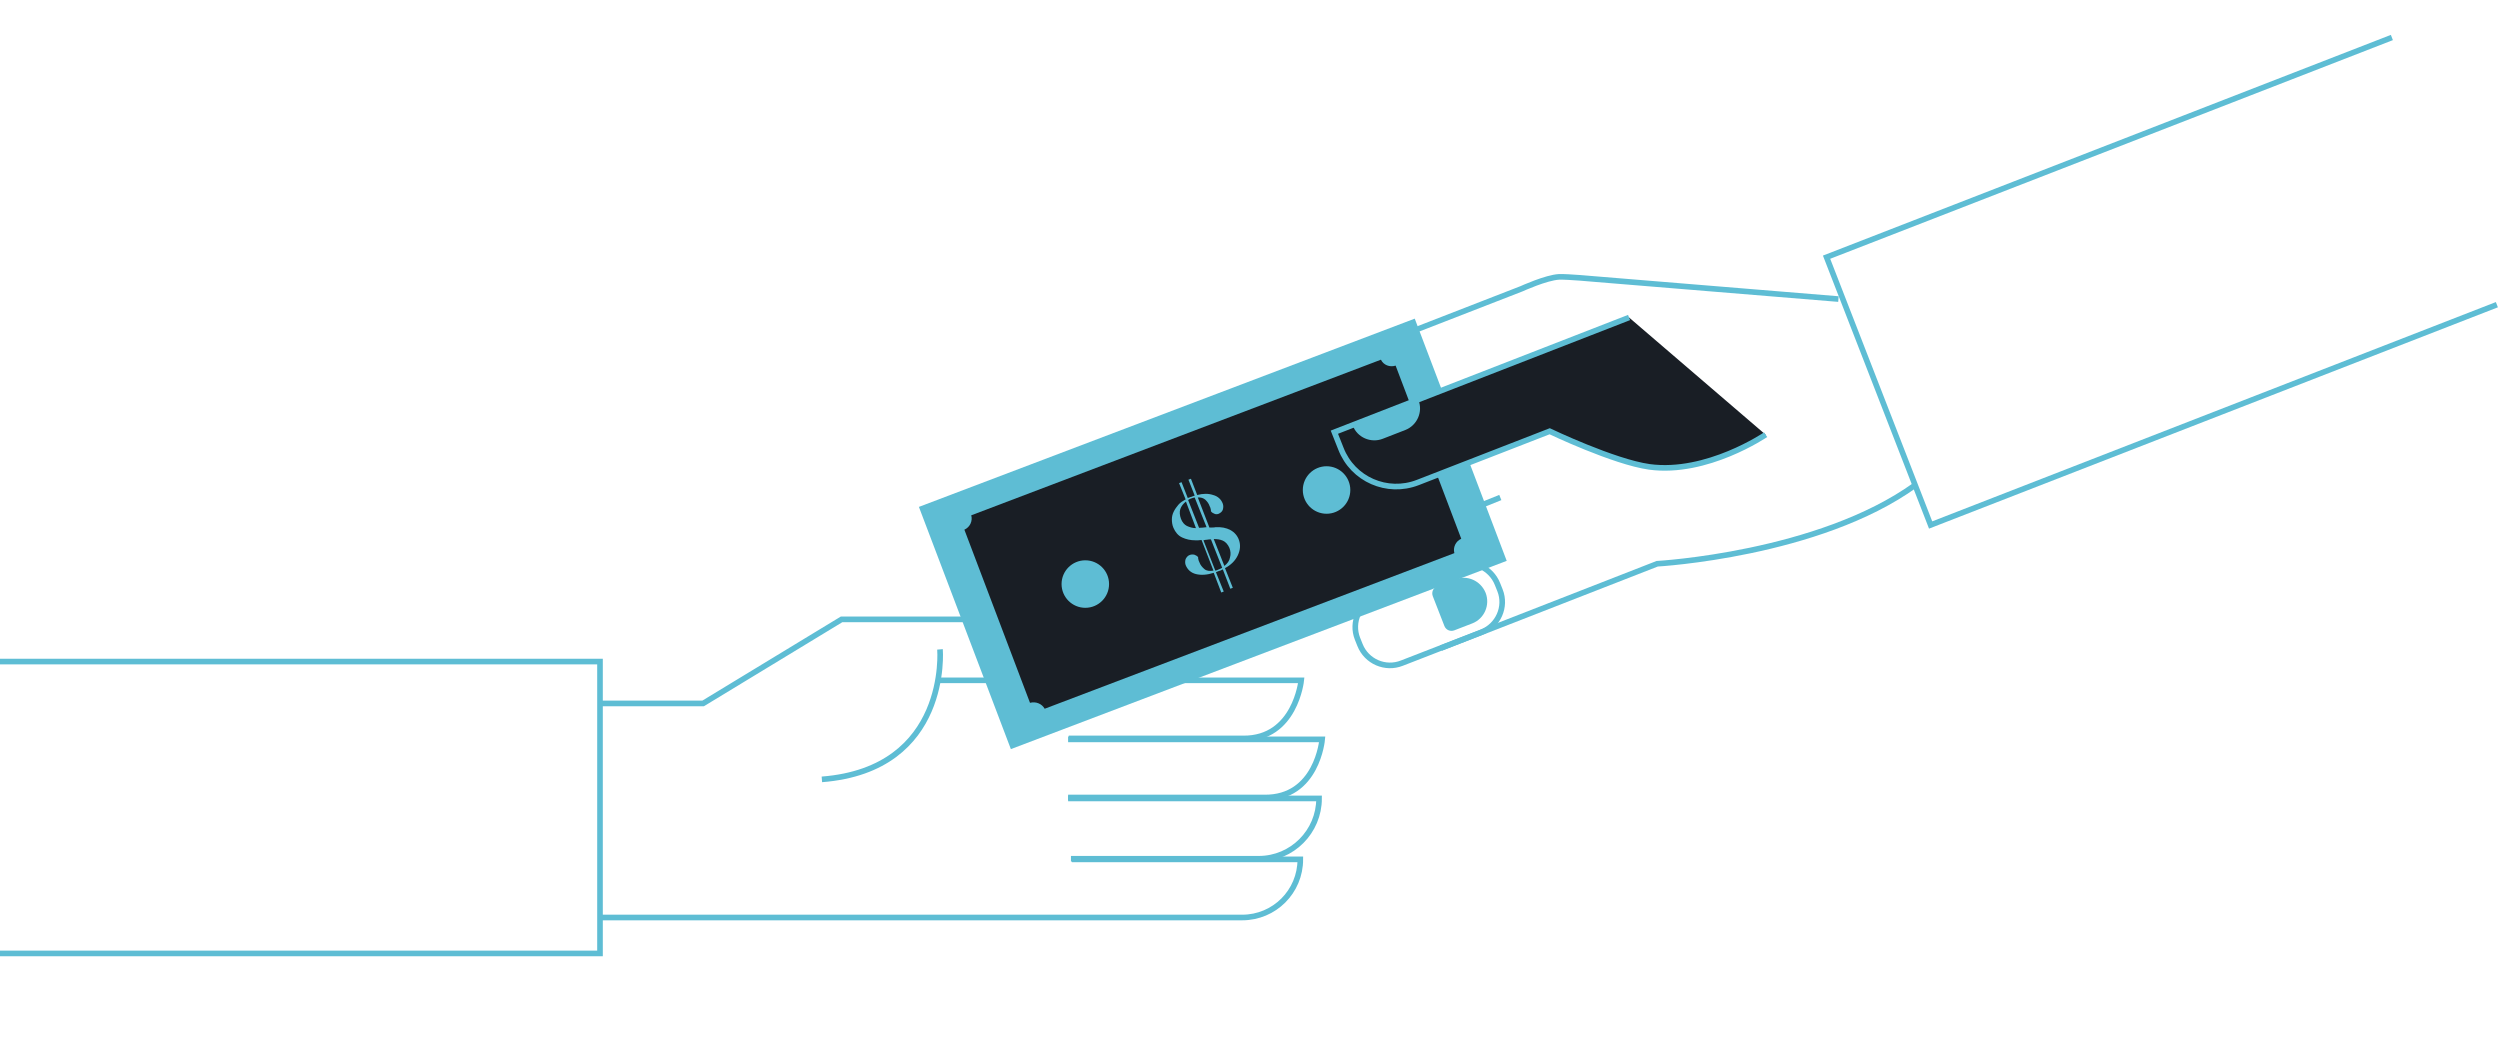 <?xml version="1.0" encoding="UTF-8"?> <!-- Generator: Adobe Illustrator 23.0.4, SVG Export Plug-In . SVG Version: 6.00 Build 0) --> <svg xmlns="http://www.w3.org/2000/svg" xmlns:xlink="http://www.w3.org/1999/xlink" id="Capa_1" x="0px" y="0px" viewBox="0 0 800 334" style="enable-background:new 0 0 800 334;" xml:space="preserve"> <style type="text/css"> .st0{fill:none;stroke:#5EBDD4;stroke-width:1.8;stroke-miterlimit:10;} .st1{fill:none;stroke:#5EBDD4;stroke-miterlimit:10;} .st2{fill:#5EBDD4;} .st3{fill:#191E25;} .st4{fill:#191E25;stroke:#5EBDD4;stroke-width:1.8;stroke-miterlimit:10;} </style> <path class="st0" d="M192,225.1h33l44.3-26.9l83.7,0c0,10.8-8.7,19.5-19.5,19.5h-33.9"></path> <path class="st0" d="M300.8,207.8c0,0,3.2,38.4-37.8,41.6"></path> <polyline class="st0" points="-0.1,211.7 192,211.7 192,305.1 -0.4,305.1 "></polyline> <polyline class="st0" points="765.4,12 584.5,82.3 617.8,168 799,97.5 "></polyline> <path class="st0" d="M332.5,217.7h83.9c0,0-1.9,18.8-18.6,18.6H342"></path> <path class="st0" d="M341.8,236.6h81.3c0,0-1.6,18.9-18.6,18.6h-62.7"></path> <path class="st0" d="M341.8,255.5l80.3,0c0,10.6-8.6,19.3-19.3,19.3h-60.1"></path> <path class="st0" d="M343,275h73.1c0,10.3-8.3,18.6-18.6,18.6H192.3"></path> <path class="st0" d="M387.6,293.6"></path> <path class="st0" d="M192.2,293.6"></path> <path class="st0" d="M448.6,212.2l25.5-9.9c5.3-2.1,8-8.1,5.9-13.4l-0.8-2c-2.1-5.3-8.1-8-13.4-5.9l-19.4,7.6l-6.1,2.4 c-5.3,2.1-8,8.1-5.9,13.4l0.8,2C437.3,211.7,443.3,214.3,448.6,212.2z"></path> <path class="st1" d="M424.9,163.6"></path> <path class="st0" d="M466.4,125.7l-81.8,31.8c-6.1,2.4-12.9-0.6-15.3-6.7v0c-2.4-6.1,0.6-12.9,6.7-15.3l110.9-43.1 c0,0,7.9-3.6,12-3.8c2.8-0.1,11.4,0.7,11.4,0.7l78,6.4"></path> <rect x="303.2" y="129.5" transform="matrix(-0.935 0.355 -0.355 -0.935 811.612 192.92)" class="st2" width="169.7" height="82.9"></rect> <path class="st3" d="M329.6,224.9l-21-55.4c1.8-0.8,2.7-2.8,2.2-4.6l131.1-49.8c0.8,1.7,2.8,2.5,4.7,1.9l21,55.4 c-1.8,0.8-2.7,2.8-2.2,4.6l-131.1,49.8C333.4,225.2,331.5,224.4,329.6,224.9z"></path> <path class="st4" d="M521.3,101.6L427,138.3l2.1,5.3c3.8,9.8,14.8,14.6,24.6,10.8l42.2-16.4c0,0,20.5,9.8,31.9,11.4 c18.4,2.5,37.2-10.3,37.2-10.3"></path> <path class="st2" d="M442.5,140.4l7.2-2.8c3.8-1.5,5.7-5.8,4.2-9.6v0l-21,8.2l0,0C434.3,140,438.7,141.9,442.5,140.4z"></path> <path class="st2" d="M465.6,185.4l-5.7,2.2c-1.3,0.5-1.9,1.9-1.4,3.2l3.7,9.5c0.5,1.3,1.9,1.9,3.2,1.4l5.7-2.2 c3.9-1.5,5.8-5.9,4.3-9.8l0,0C473.8,185.8,469.5,183.9,465.6,185.4z"></path> <path class="st0" d="M461.1,207.4l69.2-27c0,0,51.7-2.9,82.6-25.2"></path> <circle class="st2" cx="347.3" cy="186.9" r="7.6"></circle> <circle class="st2" cx="424.5" cy="156.8" r="7.6"></circle> <g> <path class="st2" d="M396.1,177.7c-0.8,1.7-2.2,3.1-4.1,4.1l2.5,6.3l-0.8,0.3l-2.4-6.2c-0.2,0.1-0.4,0.2-0.6,0.3 c-0.2,0.1-0.4,0.2-0.6,0.2l-1,0.4l2.5,6.2l-0.8,0.3l-2.4-6.3c-2.2,0.7-4.1,0.8-5.7,0.4c-1.6-0.4-2.7-1.4-3.3-2.9 c-0.2-0.6-0.2-1.2,0-1.9c0.3-0.6,0.7-1.1,1.3-1.3c0.5-0.2,1-0.2,1.5-0.1c0.5,0.2,0.9,0.4,1.2,0.8c0,0.3,0,0.5,0.1,0.8 s0.1,0.5,0.3,0.8c0.3,0.9,0.9,1.6,1.6,2.2c0.7,0.6,1.7,0.7,2.9,0.5l-3.8-9.8c-0.4,0-0.7,0.1-1.1,0.1c-0.4,0-0.7,0-0.9,0 c-1.5,0-2.9-0.3-4.2-0.9c-1.3-0.6-2.2-1.7-2.8-3.1c-0.4-0.9-0.5-1.9-0.5-2.7c0-0.9,0.2-1.7,0.6-2.5c0.4-0.8,0.9-1.5,1.5-2.2 s1.4-1.2,2.3-1.7l-2.1-5.2l0.8-0.3l2,5.1c0.2-0.1,0.3-0.2,0.5-0.2c0.2-0.1,0.4-0.2,0.6-0.2c0.2-0.1,0.3-0.1,0.5-0.2 c0.2-0.1,0.4-0.1,0.6-0.2l-2-5.1l0.8-0.3l2,5.2c1.9-0.5,3.6-0.5,5.1,0c1.5,0.4,2.6,1.4,3.1,2.8c0.2,0.6,0.2,1.2,0,1.9 c-0.2,0.6-0.7,1-1.3,1.3c-0.5,0.2-1,0.2-1.4,0c-0.5-0.2-0.8-0.4-1.1-0.8c0-0.3,0-0.5-0.1-0.8s-0.1-0.5-0.3-0.8 c-0.3-0.9-0.8-1.5-1.4-2.1c-0.6-0.5-1.4-0.8-2.4-0.7l3.7,9.6c0.4,0,0.7,0,1,0s0.6,0,1-0.1c1.8-0.1,3.4,0.2,4.7,0.9 c1.3,0.7,2.3,1.8,2.8,3.3C397,174.4,396.9,176,396.1,177.7z M379.5,160.5c-0.9,0.7-1.5,1.5-1.8,2.4c-0.3,0.9-0.2,2,0.2,3.1 c0.4,1.1,1.1,1.9,1.9,2.3c0.9,0.4,1.8,0.7,2.9,0.7L379.5,160.5z M382.3,159.2c-0.2,0-0.3,0.1-0.5,0.1c-0.2,0.1-0.4,0.1-0.6,0.2 c-0.2,0.1-0.4,0.1-0.5,0.2c-0.2,0.1-0.3,0.2-0.5,0.3l3.5,8.9c0.8,0,1.6-0.1,2.4-0.2L382.3,159.2z M387.5,172.6 c-0.4,0-0.8,0-1.2,0.1c-0.4,0-0.8,0.1-1.2,0.2l3.8,9.7c0.2,0,0.3-0.1,0.4-0.1c0.2-0.1,0.3-0.1,0.5-0.2c0.2-0.1,0.5-0.2,0.7-0.3 c0.2-0.1,0.4-0.2,0.6-0.3L387.5,172.6z M391.3,173c-0.9-0.4-1.9-0.5-2.9-0.5l3.4,8.6c1-0.8,1.6-1.6,1.8-2.7c0.3-1,0.2-2.1-0.2-3.1 C392.9,174.2,392.2,173.4,391.3,173z"></path> </g> <line class="st0" x1="469.2" y1="163.6" x2="480.1" y2="159.2"></line> </svg> 